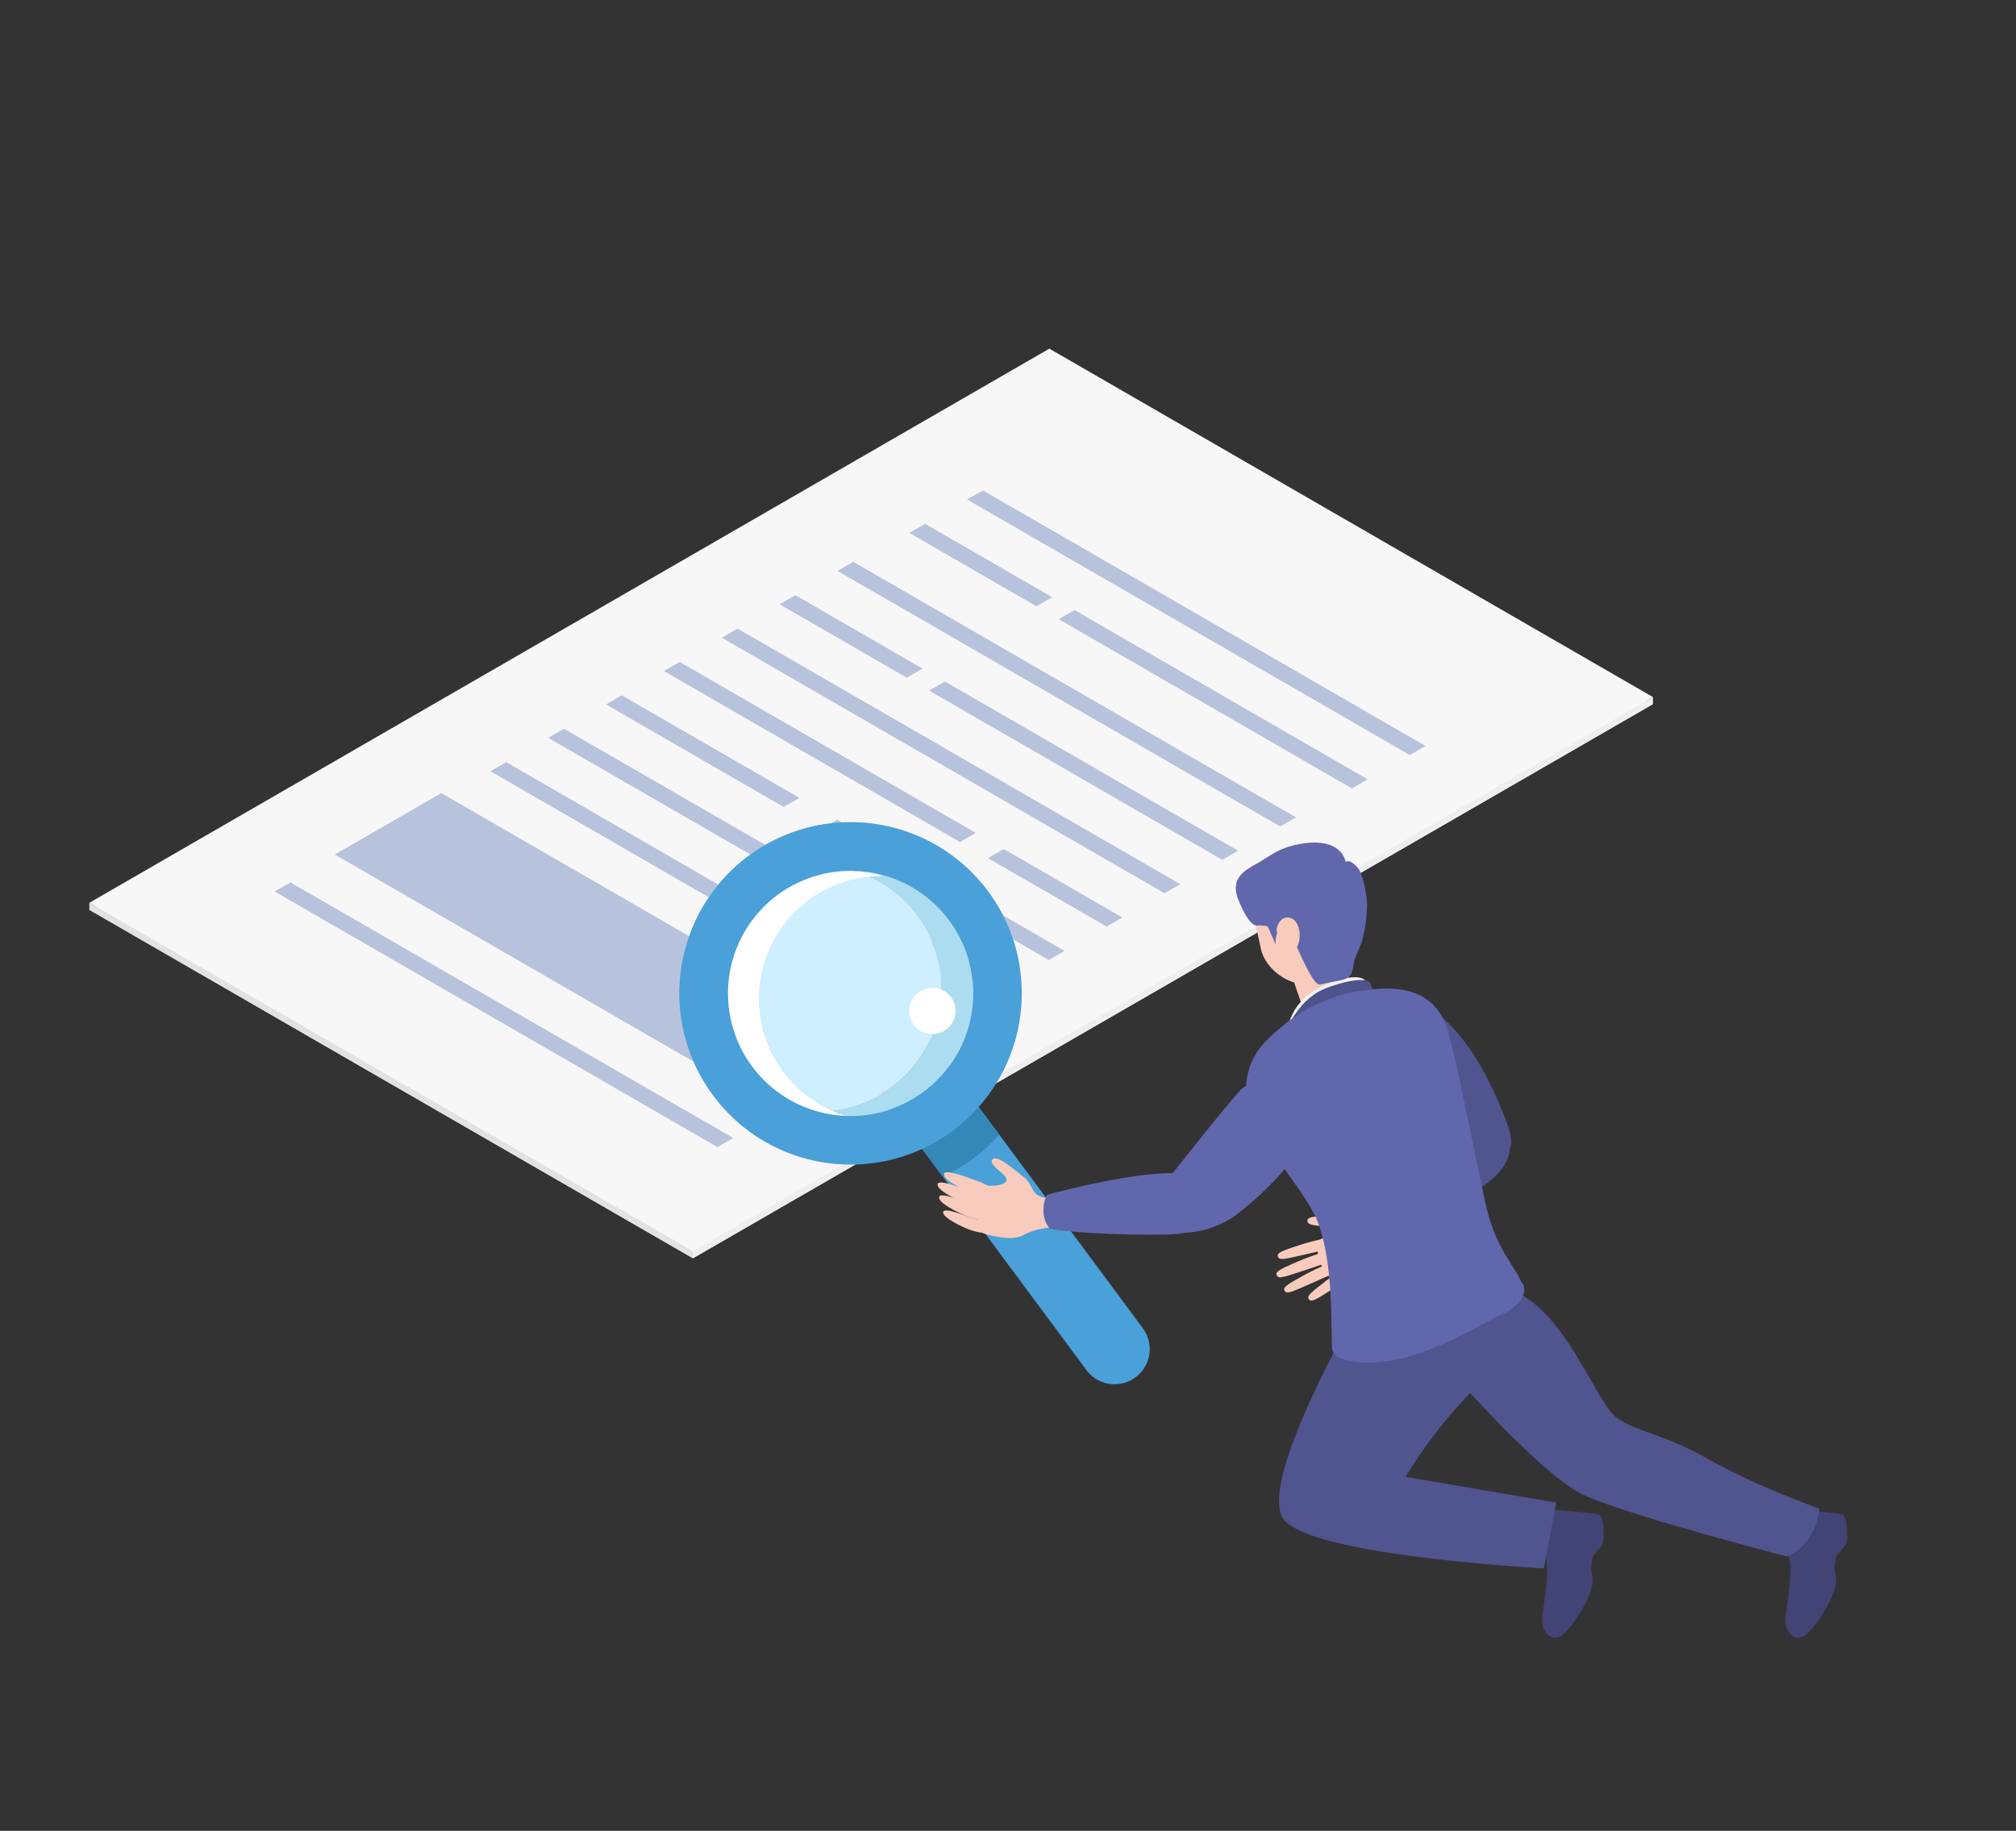 <svg xmlns="http://www.w3.org/2000/svg" xmlns:xlink="http://www.w3.org/1999/xlink" width="360" height="327" viewBox="0 0 360 327"><rect x="0" y="0" width="360" height="327" fill="#333333" stroke="none"/><defs><clipPath id="a"><path d="M821.883,457.7c-6.425,2.134-11.437,7.1-12.566,13.826s8.52,15.7,10.713,21.351a63.655,63.655,0,0,1,3.737,14.7c.451,3.644,9.373,3.654,15.754,1.533s11.757-7.829,11.78-10.618-3.842-4.971-5.376-12.066-4.02-21.068-5.219-24.985-4.855-8.391-18.826-3.75Z" transform="translate(-809.225 -455.717)" fill="none"/></clipPath></defs><g transform="translate(-740 -3104)"><g transform="translate(755.953 3166.27)" style="isolation:isolate"><g transform="translate(0 0)"><path d="M0,378.814l107.787,62.232L279.219,342.07,171.432,279.84Z" transform="translate(0 -278.585)" fill="#f7f7f7"/><path d="M0,373.944l107.787,62.232L279.219,337.2,171.432,274.97Z" transform="translate(0 -274.97)" fill="#f7f7f7"/><path d="M170.06,593.959,249.115,639.6l19.016-10.981L189.079,582.98Z" transform="translate(-126.234 -503.603)" fill="#b7c3dd"/><path d="M518.38,424.316l79.053,45.641,2.817-1.626L521.2,422.69Z" transform="translate(-384.788 -384.621)" fill="#b7c3dd"/><path d="M478.3,447.456l22.707,13.11,2.817-1.626-22.707-13.11Z" transform="translate(-355.037 -401.797)" fill="#b7c3dd"/><path d="M581.87,507.246l52.362,30.232,2.817-1.626L584.687,505.62Z" transform="translate(-431.916 -446.179)" fill="#b7c3dd"/><path d="M608.21,374.826l79.055,45.643,2.814-1.626L611.027,373.2Z" transform="translate(-451.468 -347.885)" fill="#b7c3dd"/><path d="M568.13,397.966l22.707,13.112,2.817-1.626L570.947,396.34Z" transform="translate(-421.717 -365.062)" fill="#b7c3dd"/><path d="M671.7,457.766,724.064,488l2.814-1.626L674.517,456.14Z" transform="translate(-498.596 -409.451)" fill="#b7c3dd"/><path d="M438.22,470.6l79.053,45.641,2.817-1.626L441.037,468.97Z" transform="translate(-325.286 -418.974)" fill="#b7c3dd"/><path d="M398.14,493.736l52.872,30.526,2.817-1.626L400.957,492.11Z" transform="translate(-295.535 -436.151)" fill="#b7c3dd"/><path d="M622.66,623.356l21.192,12.236,2.817-1.626L625.477,621.73Z" transform="translate(-462.194 -532.366)" fill="#b7c3dd"/><path d="M358.06,516.876l31.714,18.308,2.817-1.626L360.877,515.25Z" transform="translate(-265.784 -453.327)" fill="#b7c3dd"/><path d="M507.21,602.976l40.618,23.452,2.817-1.626L510.027,601.35Z" transform="translate(-376.497 -517.239)" fill="#b7c3dd"/><path d="M317.98,540.016l79.055,45.641,2.817-1.626L320.8,538.39Z" transform="translate(-236.033 -470.504)" fill="#b7c3dd"/><path d="M277.9,563.146l49.184,28.4,2.817-1.626-49.184-28.4Z" transform="translate(-206.282 -487.673)" fill="#b7c3dd"/><path d="M510.41,697.386l19.135,11.048,2.817-1.626L513.227,695.76Z" transform="translate(-378.872 -587.318)" fill="#b7c3dd"/><path d="M128.44,646.526,207.5,692.169l2.817-1.626L131.257,644.9Z" transform="translate(-95.34 -549.565)" fill="#b7c3dd"/><path d="M0,659.02v1.255l107.787,62.232v-1.255Z" transform="translate(0 -560.046)" fill="#e1e2e2"/><path d="M589.682,516.44V517.7L418.25,616.672v-1.255Z" transform="translate(-310.463 -454.211)" fill="#eeeeef"/><g transform="translate(211.981 138.393)"><g transform="translate(0 16.589)"><path d="M855.352,614.407s-.111.384-1.389.608-2.221-1.054-3.824-1.147-6.059-.662-6.144.513,2.757.714,3.765,1.356-.147,1.417-1.2,1.884-1.075,3.471.518,5.752,2.657,2.389,4.837,1.394,3.108-1.649,3.927-3.322a11.347,11.347,0,0,1,3.025-3.27Z" transform="translate(-838.468 -613.649)" fill="#f8cbbc"/><path d="M831.64,629.163a41.65,41.65,0,0,0-4.451,1.188c-2.059.7-3.768,1.18-3.7,1.812s.526.706,1.773.482,6.435-1.459,6.435-1.459l-.059-2.026Z" transform="translate(-823.25 -625.163)" fill="#f8cbbc"/><path d="M830.389,639.22a41.66,41.66,0,0,0-4.319,1.6c-1.984.894-3.639,1.528-3.51,2.152s.59.655,1.809.315,6.27-2.054,6.27-2.054Z" transform="translate(-822.553 -632.63)" fill="#f8cbbc"/><path d="M835.371,647.16a41.687,41.687,0,0,0-4.147,2c-1.889,1.077-3.476,1.868-3.288,2.477s.65.6,1.832.139,6.046-2.642,6.046-2.642l-.441-1.977Z" transform="translate(-826.538 -638.524)" fill="#f8cbbc"/><path d="M851.325,649a41.811,41.811,0,0,0-3.8,2.6c-1.706,1.35-3.157,2.368-2.881,2.94s.732.492,1.832-.137,5.579-3.52,5.579-3.52L851.323,649Z" transform="translate(-838.925 -639.89)" fill="#f8cbbc"/></g><path d="M890.274,570.783c4.461-1.982,14.684-8.649,17.945-11.228s3.814-5.371,3.494-6.889-2.672-5.634-8.981-1.794-16.112,15.457-16.112,15.457a5.409,5.409,0,0,0,1,2.474A4.619,4.619,0,0,0,890.274,570.783Z" transform="translate(-870.109 -549.279)" fill="#50558f"/></g><path d="M1163.683,817.409a26.4,26.4,0,0,1,4.567-.283c1.4.165,5.93.49,6.829.768s.984,3.273.845,4.675-1.634,1.917-1.964,3.17a6.551,6.551,0,0,0-.036,3.141c.778,2.4-3.034,8.5-5.088,10.345s-4.056-.379-3.858-2.755c.173-2.064,1.5-8.963.544-11.064s-4.123-2.165-4.123-2.165l2.286-5.834Z" transform="translate(-862.095 -609.678)" fill="#414474"/><path d="M995.073,817.409a26.4,26.4,0,0,1,4.567-.283c1.4.165,5.93.49,6.829.768s.984,3.273.845,4.675-1.634,1.917-1.964,3.17a6.559,6.559,0,0,0-.036,3.141c.778,2.4-3.033,8.5-5.087,10.345s-4.057-.379-3.858-2.755c.173-2.064,1.5-8.963.544-11.064s-4.123-2.165-4.123-2.165l2.286-5.834Z" transform="translate(-736.938 -609.678)" fill="#414474"/><path d="M929.588,656.618s5.157-2.345,13.435,2.946,12.844,19.156,16.473,21.671,8.265,2.729,16.367,7.365,19.674,8.783,19.674,8.783-.41,6.123-5.726,8.533c0,0-27.586-7.1-36.149-10.883s-28.691-27.549-28.691-27.549l4.621-10.865Z" transform="translate(-686.596 -490.178)" fill="#50558f"/><path d="M837.283,667.156s-16.336,28.505-12.252,35.314,46.628,9.02,46.628,9.02l2.211-11.741-26.887-4.595a84.081,84.081,0,0,1,10.878-14.3c6.309-6.466,6.116-20.078,6.116-20.078l-26.691,6.378Z" transform="translate(-611.925 -493.652)" fill="#50558f"/><g transform="translate(105.367 84.581)"><path d="M558.521,507.128a6.27,6.27,0,0,1-8.77-1.317l-47.759-64.4a6.271,6.271,0,0,1,10.087-7.453l47.759,64.4a6.269,6.269,0,0,1-1.317,8.77Z" transform="translate(-477.078 -407.977)" fill="#4aa0d9"/><g transform="translate(8.473 8.689)"><path d="M510.335,374.2a21.887,21.887,0,0,1-6.445,42.911,21.889,21.889,0,1,0,6.448-42.912Z" transform="translate(-487.872 -374.197)" fill="#acdcef"/><path d="M476.311,382.208a21.792,21.792,0,0,0-11.527-8.017,21.887,21.887,0,0,0-6.445,42.911,21.889,21.889,0,0,0,17.973-34.894Z" transform="translate(-442.323 -374.187)" fill="#cdefff"/><path d="M463.264,418.228a21.887,21.887,0,0,1,6.445-42.911,21.889,21.889,0,1,0-6.448,42.911Z" transform="translate(-441.737 -374.385)" fill="#fff"/></g><path d="M585.958,536.471l-5.319-7.2a21.915,21.915,0,0,1-10.079,7.463l5.319,7.2a30.788,30.788,0,0,0,10.081-7.461Z" transform="translate(-528.888 -480.615)" fill="#3488b7"/><path d="M421.767,348.816a30.57,30.57,0,0,1,47.774,16.97,30.573,30.573,0,1,0-59.724,12.88A30.564,30.564,0,0,1,421.767,348.816Z" transform="translate(-408.857 -340.471)" fill="#73b7dd"/><path d="M459.063,402.439a30.571,30.571,0,1,0-42.757-6.422,30.566,30.566,0,0,0,42.757,6.422Zm-31.175-42.2a21.892,21.892,0,1,1-4.6,30.616A21.89,21.89,0,0,1,427.888,360.241Z" transform="translate(-410.327 -347.271)" fill="#4aa0d9"/><ellipse cx="4.131" cy="4.131" rx="4.131" ry="4.131" transform="translate(41.046 29.575)" fill="#fff"/></g><g transform="translate(151.467 144.607)"><path d="M627.845,580.386s-.325.268-1.575-.3-1.3-2.245-2.644-3.286-4.884-4.2-5.659-3.229,1.974,2.271,2.469,3.433-2.523,1.446-3.719,1.221-1.466,2.082-1.441,5.02-.624,3.384,3.379,4.108c2.492.451,3.7.423,5.407-.544a12.05,12.05,0,0,1,4.592-1.041l-.809-5.386Z" transform="translate(-608.161 -573.389)" fill="#f8cbbc"/><path d="M592.313,593.718s3.337,1.474,4.121.567-1.126-2.033-2.6-2.513-5.806-2.265-6.074-1.343S590.339,592.876,592.313,593.718Z" transform="translate(-587.742 -585.845)" fill="#f8cbbc"/><path d="M596.733,586.588s3.337,1.474,4.121.567-1.126-2.033-2.6-2.513-5.806-2.265-6.074-1.343,2.58,2.446,4.554,3.288Z" transform="translate(-591.023 -580.552)" fill="#f8cbbc"/><path d="M593.373,602.638s3.337,1.474,4.121.567-1.126-2.033-2.6-2.513-5.806-2.265-6.074-1.343S591.4,601.8,593.373,602.638Z" transform="translate(-588.529 -592.466)" fill="#f8cbbc"/><path d="M595.687,612.706s2.992,1.322,3.7.508-1.01-1.825-2.332-2.253-5.206-2.031-5.445-1.2S593.917,611.95,595.687,612.706Z" transform="translate(-590.598 -600.211)" fill="#f8cbbc"/></g><path d="M899.772,464.171s-.652-2.92,5.381,2.175,9.788,13.741,11.8,19.084-.113,6.327-5.015,5.059-10.816-9.932-12.589-12.221c-3.716-4.8-9.491-11.685.43-14.1Z" transform="translate(-663.802 -347.093)" fill="#50558f"/><path d="M832.74,436.195l2.693,8.11a17.025,17.025,0,0,0,6.167-.66,5.755,5.755,0,0,0,2.67-2.417l-2.51-8.028-9.02,3Z" transform="translate(-618.134 -324.722)" fill="#f8cbbc"/><path d="M833.964,439.875a6,6,0,0,0,5.368.562,5.336,5.336,0,0,0,3.587-3.538l-1.16-3.708-9.02,3,1.224,3.685Z" transform="translate(-618.134 -324.714)" fill="#f8cbbc" style="mix-blend-mode:multiply;isolation:isolate"/><path d="M830.6,456.637a10.335,10.335,0,0,1,5.726-6.912c4.889-2.3,7.641-2.167,8.2-1s.289,4.128.289,4.128L830.6,456.64Z" transform="translate(-616.546 -335.636)" fill="#f2f2f2"/><path d="M810.37,420.479s3.152,6.52,5.979,6.041l-.843-6.43Z" transform="translate(-601.529 -314.99)" fill="#6167ad"/><path d="M828.89,459.16s2.137-6.007,7.368-7.925,7.415-1.474,7.716-.93a30.634,30.634,0,0,1,1.034,3.113Z" transform="translate(-615.276 -337.071)" fill="#4e538c"/><g transform="translate(206.568 114.281)"><g transform="translate(1.978)" clip-path="url(#a)"><path d="M787.215,501.24s5.012,12.445,12.4,19.416,4.881,13.885,8.633,17.609,17.692.536,26.962-3.244l-15.548,12.816-19.885,5.582L787.45,521.609l-6.09-18.326,5.853-2.039Z" transform="translate(-788.541 -489.508)" fill="#dbdcdc" opacity="0.32" style="mix-blend-mode:multiply;isolation:isolate"/></g><path d="M816.887,519.917c-.191-4.549.185-15.362-2.513-22.4s-13.837-17-12.749-25.263c.6-4.515,2.99-6.935,5.971-9.43.423-.387.907-.789,1.459-1.2l.271-.222a2,2,0,0,1,.364-.237c.026-.018.049-.036.075-.051,7.061-4.917,13.373-5.113,13.373-5.113,9.979-1.42,13.164,3.144,14.411,7.19,1.526,4.945,4.868,22.529,6.886,31.467,1.683,7.455,5.146,10.677,6.288,13.568l.1.054s1.394,1.567-1.023,3.94a8.209,8.209,0,0,1-2.4,1.611c-3.036,1.363-10.154,5.86-17.238,7.755-6.523,1.745-13.159,1.075-13.275-1.665Z" transform="translate(-801.551 -455.728)" fill="#6167ad"/></g><rect width="15.981" height="20.851" rx="7.99" transform="translate(206.511 94.676) rotate(-12.14)" fill="#f8cbbc"/><path d="M751.991,519.8s6.409-5.425,11.546,1.533-10.868,19.98-13.226,21.449c-8.579,5.35-18.795,2.013-12.182-5.971C741.167,533.142,747.754,524.575,751.991,519.8Z" transform="translate(-546.333 -387.509)" fill="#6167ad"/><path d="M815.561,375.557c-.314,1.83-.286,3.077-2.087,3.525-.876.219-3.469.657-3.938.843-1.245.492-3.907-6.131-4.34-6.917a7.874,7.874,0,0,0-6.889-3.634c-1.376.278-2.878-3.167-3.458-4.595-1.521-3.752,1.077-5.226,3.245-6.412s3.662-2.739,7.435-3.484c7.891-1.557,8.489,3.167,8.489,3.167s.611-.765,2.214,1.09c.6.7,1.314,3.108,1.59,6a24.8,24.8,0,0,1-.971,7.283Z" transform="translate(-589.67 -266.354)" fill="#6167ad"/><path d="M818.472,403.6s-.614,2.175-.807,2.91a5.073,5.073,0,0,0-.126,1.513l-1.549-3.5Z" transform="translate(-605.701 -301.64)" fill="#6167ad"/><path d="M822.55,408.624s.523-2.678,2.613-1.99,2.5,6.5-1.58,6.788l-1.031-4.8Z" transform="translate(-610.57 -304.918)" fill="#f8cbbc"/><path d="M662.3,593.628c5.069.941,17.962,1.247,22.346.951s6.536-2.4,7.164-3.912,1.041-6.507-6.75-6.932-23.279,3.83-23.279,3.83a5.716,5.716,0,0,0-.608,2.752,4.888,4.888,0,0,0,1.129,3.312Z" transform="translate(-490.781 -436.439)" fill="#6167ad"/></g></g><rect width="360" height="327" transform="translate(740 3104)" fill="none"/></g></svg>